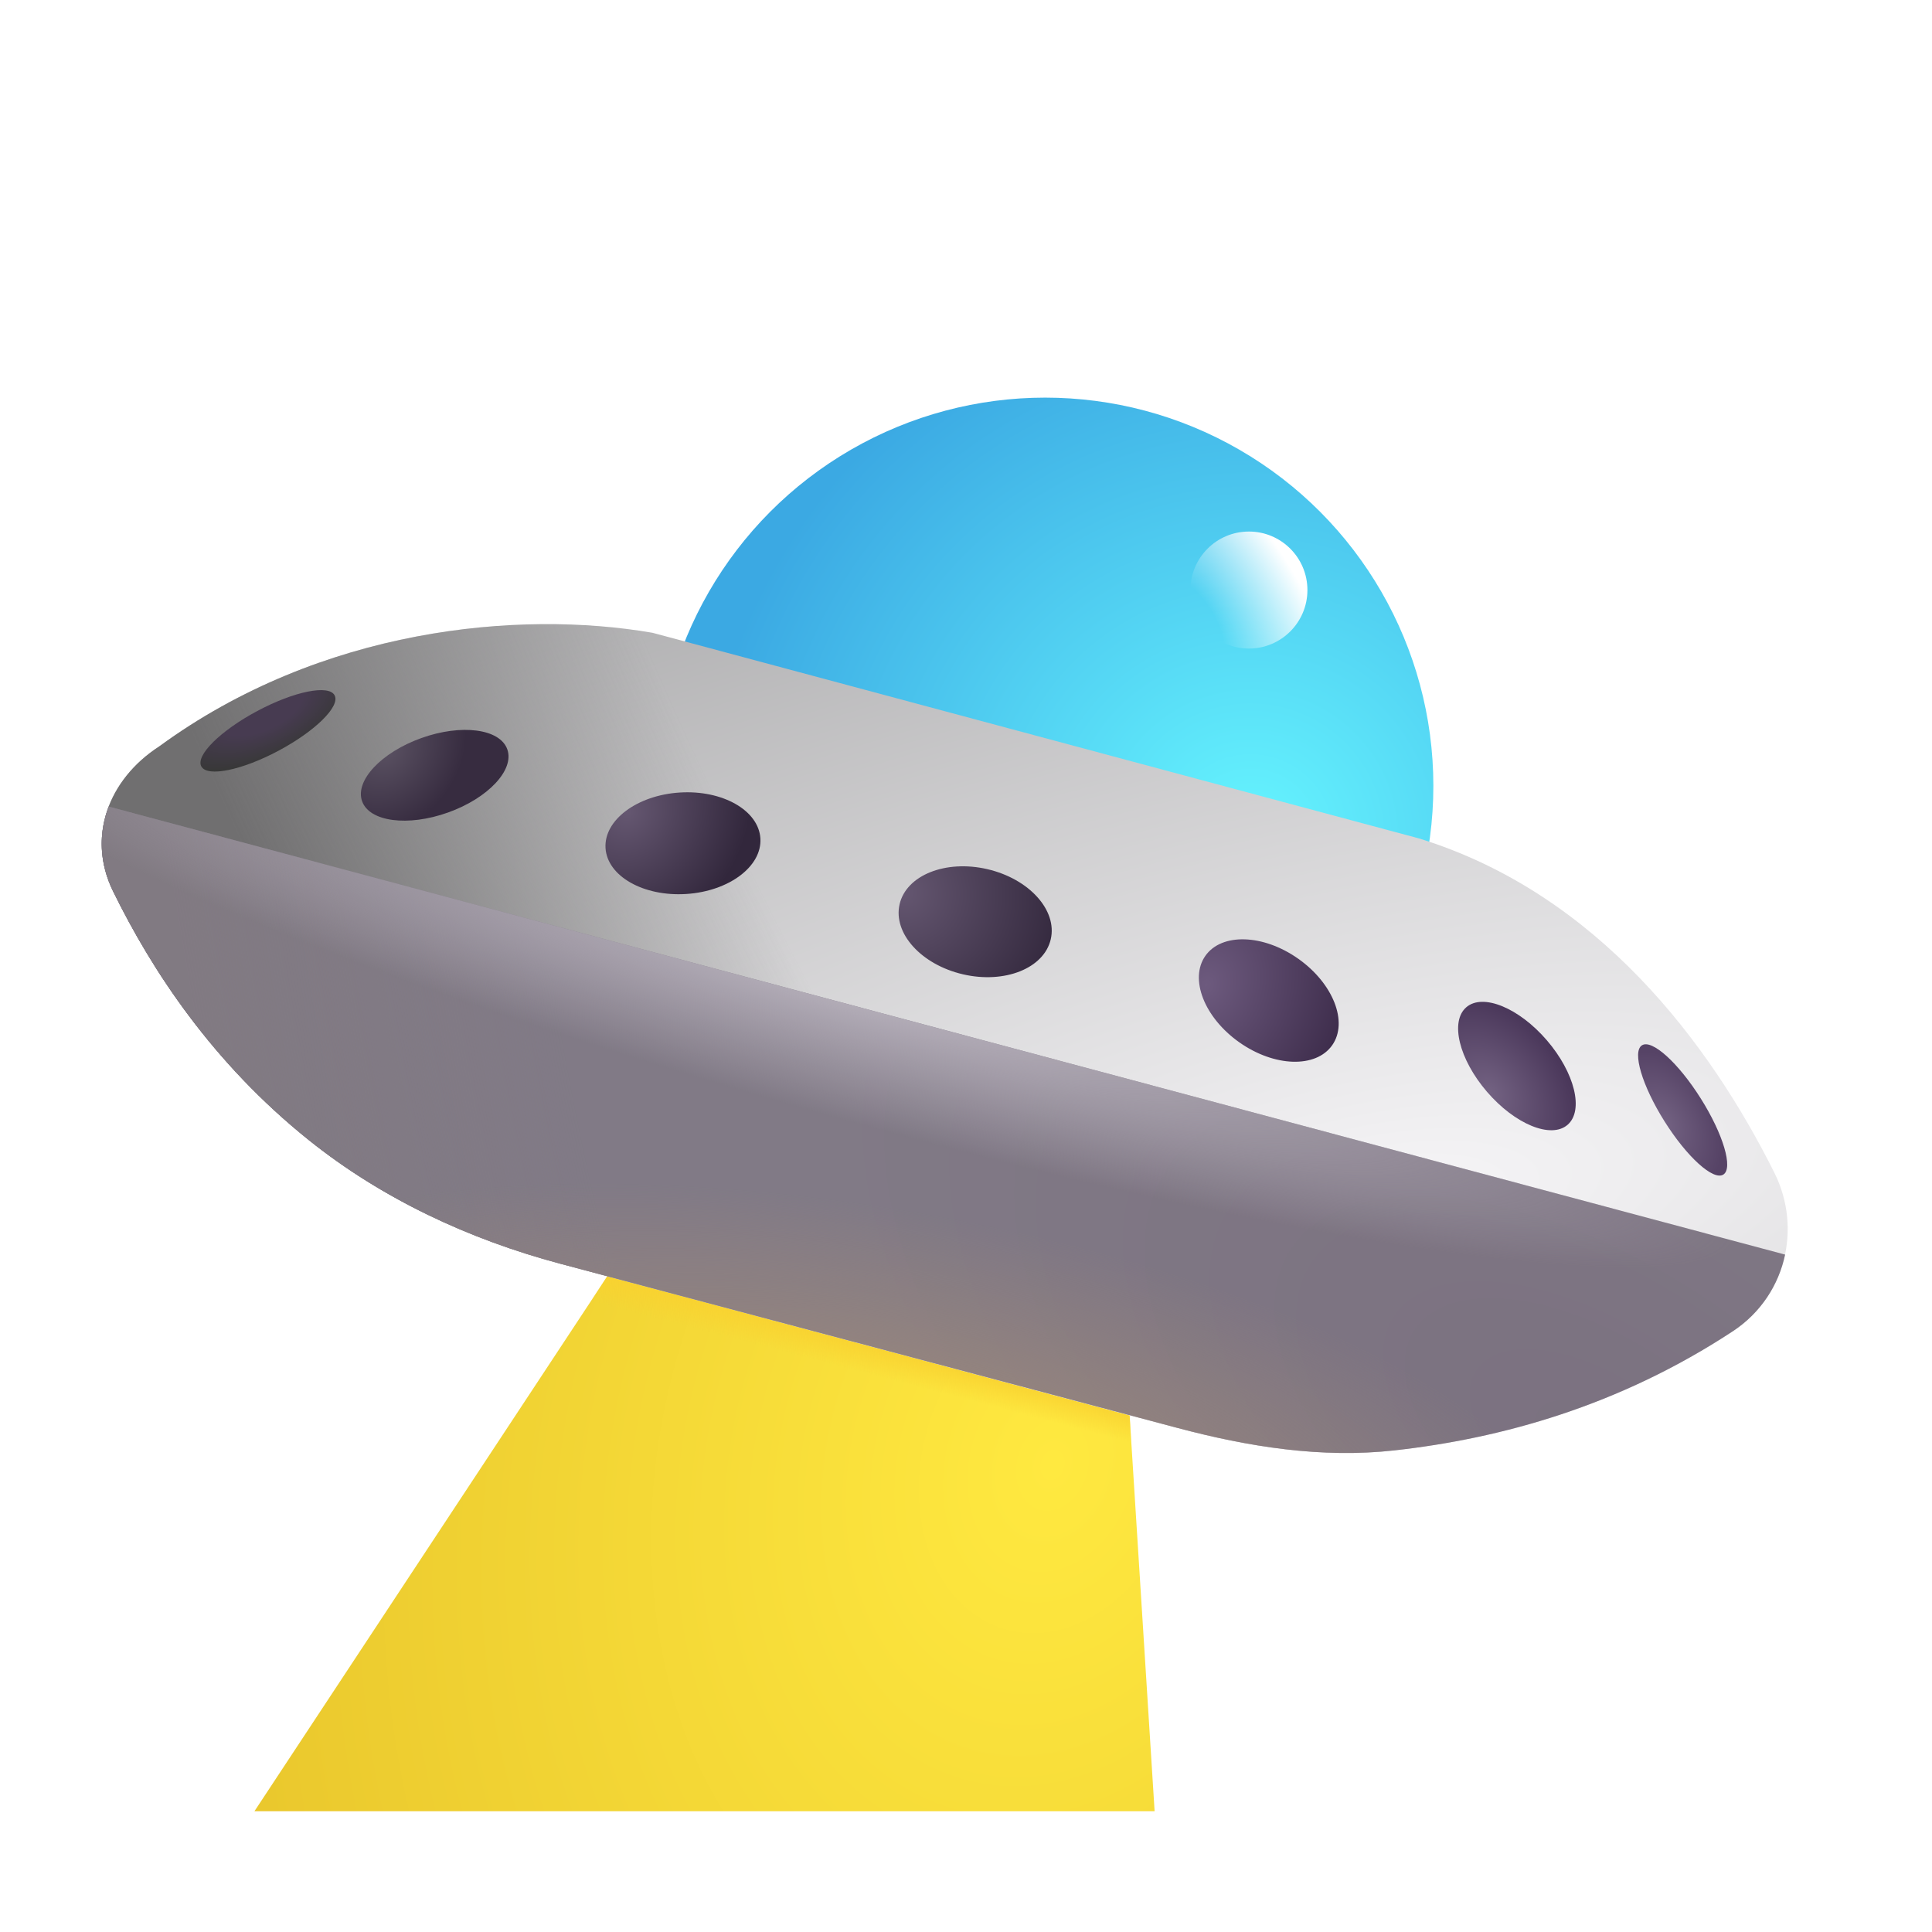 <svg xmlns="http://www.w3.org/2000/svg" fill="none" viewBox="0 0 32 32"><path fill="url(#svg-97d3c09b-75e4-4fd6-a07e-418106412477-a)" d="M10.058 21.14 4.214 30h14.91l-.414-6.555z"/><path fill="url(#svg-c10b469a-130c-4c28-875f-b67aeb25aa04-b)" d="M10.058 21.14 4.214 30h14.91l-.414-6.555z"/><g filter="url(#svg-008ee3ce-33ae-4374-bf44-50323eda89ca-c)"><circle cx="16.811" cy="12.766" r="6.43" fill="url(#svg-f0ff5489-0c66-4311-9f2f-9b22944b3092-d)"/></g><path fill="url(#svg-141abb54-ca8f-4d78-b902-b727c7d0933c-e)" d="M5.12 18.887c-1.609-1.289-2.607-2.82-3.246-4.123-.441-.899-.079-1.856.762-2.4 2.68-1.961 5.952-2.266 8.172-1.883l12.695 3.406c2.965.914 4.822 3.406 5.886 5.537.464.928.18 2.053-.686 2.624-1.887 1.24-3.838 1.778-5.607 1.975-1.208.135-2.422-.06-3.597-.372L9.276 20.93c-1.507-.402-2.947-1.075-4.156-2.043"/><path fill="url(#svg-09f4475f-dc02-4962-9037-5691514ad1e0-f)" d="M5.12 18.887c-1.609-1.289-2.607-2.82-3.246-4.123-.441-.899-.079-1.856.762-2.4 2.68-1.961 5.952-2.266 8.172-1.883l12.695 3.406c2.965.914 4.822 3.406 5.886 5.537.464.928.18 2.053-.686 2.624-1.887 1.24-3.838 1.778-5.607 1.975-1.208.135-2.422-.06-3.597-.372L9.276 20.93c-1.507-.402-2.947-1.075-4.156-2.043"/><circle cx="20.686" cy="9.773" r=".969" fill="url(#svg-415b857f-570f-4d0c-bdae-234cc4cd4766-g)"/><ellipse cx="4.438" cy="12.105" fill="url(#svg-c0094254-f698-4ecd-b4fc-a847f47e5ee5-h)" rx="1.251" ry=".373" transform="rotate(-28.067 4.438 12.105)"/><ellipse cx="7.2" cy="12.841" fill="url(#svg-6f8b1f07-52a1-4e2d-9f21-966f4818fd54-i)" rx="1.277" ry=".655" transform="rotate(-19.675 7.2 12.841)"/><ellipse cx="11.312" cy="13.967" fill="url(#svg-f03b24d2-5a2a-4d87-b61e-741a67a262dc-j)" rx="1.285" ry=".842" transform="rotate(-3.605 11.312 13.967)"/><ellipse cx="16.152" cy="15.267" fill="url(#svg-fbfcf2e5-e774-4563-90bd-90b09bce0c7d-k)" rx="1.285" ry=".894" transform="rotate(13.066 16.152 15.267)"/><ellipse cx="21.015" cy="16.572" fill="url(#svg-ce53d131-9281-45c0-8759-0be20f3fcd08-l)" rx="1.285" ry=".847" transform="rotate(35.225 21.015 16.572)"/><ellipse cx="25.125" cy="17.657" fill="url(#svg-2d0bd187-e040-4b5d-a811-f4d09f0e36c1-m)" rx="1.285" ry=".654" transform="rotate(49.282 25.125 17.657)"/><ellipse cx="27.87" cy="18.384" fill="url(#svg-91da3090-eddf-41a3-9b9d-f3b60c23b1da-n)" rx="1.265" ry=".355" transform="rotate(57.814 27.87 18.384)"/><path fill="url(#svg-75313226-1982-4f88-a2a9-c63b8c1bf9f8-o)" d="M1.874 14.764c.64 1.303 1.637 2.834 3.246 4.123 1.209.968 2.65 1.641 4.156 2.043L19.5 23.65c1.175.313 2.39.508 3.597.373 1.77-.197 3.72-.735 5.607-1.975.46-.304.757-.764.863-1.268L1.8 13.36c-.168.438-.16.93.074 1.404"/><path fill="url(#svg-c4363212-036a-4e4e-9ddc-a8d8a83b13be-p)" d="M1.874 14.764c.64 1.303 1.637 2.834 3.246 4.123 1.209.968 2.65 1.641 4.156 2.043L19.5 23.65c1.175.313 2.39.508 3.597.373 1.77-.197 3.72-.735 5.607-1.975.46-.304.757-.764.863-1.268L1.8 13.36c-.168.438-.16.93.074 1.404"/><path fill="url(#svg-ae59750d-284e-45ea-bca7-eb97986b916e-q)" d="M1.874 14.764c.64 1.303 1.637 2.834 3.246 4.123 1.209.968 2.65 1.641 4.156 2.043L19.5 23.65c1.175.313 2.39.508 3.597.373 1.77-.197 3.72-.735 5.607-1.975.46-.304.757-.764.863-1.268L1.8 13.36c-.168.438-.16.93.074 1.404"/><path fill="url(#svg-2106a6ce-83d4-4299-8113-02305cf9cfdb-r)" d="M1.874 14.764c.64 1.303 1.637 2.834 3.246 4.123 1.209.968 2.65 1.641 4.156 2.043L19.5 23.65c1.175.313 2.39.508 3.597.373 1.77-.197 3.72-.735 5.607-1.975.46-.304.757-.764.863-1.268L1.8 13.36c-.168.438-.16.93.074 1.404"/><defs><radialGradient id="svg-97d3c09b-75e4-4fd6-a07e-418106412477-a" cx="0" cy="0" r="1" gradientTransform="rotate(107.317 -.17 18.52)scale(17.218 12.913)" gradientUnits="userSpaceOnUse"><stop stop-color="#FFE940"/><stop offset="1" stop-color="#EAC82D"/></radialGradient><radialGradient id="svg-f0ff5489-0c66-4311-9f2f-9b22944b3092-d" cx="0" cy="0" r="1" gradientTransform="rotate(-139.399 12.633 3.07)scale(9.139)" gradientUnits="userSpaceOnUse"><stop stop-color="#66F5FF"/><stop offset="1" stop-color="#3BA9E3"/></radialGradient><radialGradient id="svg-141abb54-ca8f-4d78-b902-b727c7d0933c-e" cx="0" cy="0" r="1" gradientTransform="matrix(-4.625 -21.625 62.27 -13.318 22.648 20.07)" gradientUnits="userSpaceOnUse"><stop stop-color="#F7F6F8"/><stop offset="1" stop-color="#808081"/></radialGradient><radialGradient id="svg-09f4475f-dc02-4962-9037-5691514ad1e0-f" cx="0" cy="0" r="1" gradientTransform="rotate(154.243 8.028 7.274)scale(15.796 54.034)" gradientUnits="userSpaceOnUse"><stop offset=".454" stop-color="#706F70" stop-opacity="0"/><stop offset=".927" stop-color="#706F70"/></radialGradient><radialGradient id="svg-415b857f-570f-4d0c-bdae-234cc4cd4766-g" cx="0" cy="0" r="1" gradientTransform="rotate(-31.688 28.043 -29.578)scale(1.898 4.005)" gradientUnits="userSpaceOnUse"><stop offset=".209" stop-color="#fff" stop-opacity="0"/><stop offset="1" stop-color="#fff"/></radialGradient><radialGradient id="svg-c0094254-f698-4ecd-b4fc-a847f47e5ee5-h" cx="0" cy="0" r="1" gradientTransform="matrix(-.061 .844 -1.688 -.121 4.508 11.704)" gradientUnits="userSpaceOnUse"><stop offset=".45" stop-color="#473B51"/><stop offset="1" stop-color="#383838"/></radialGradient><radialGradient id="svg-6f8b1f07-52a1-4e2d-9f21-966f4818fd54-i" cx="0" cy="0" r="1" gradientTransform="matrix(.68 1.023 -1.228 .816 6.588 12.169)" gradientUnits="userSpaceOnUse"><stop stop-color="#5A5162"/><stop offset="1" stop-color="#372C40"/></radialGradient><radialGradient id="svg-f03b24d2-5a2a-4d87-b61e-741a67a262dc-j" cx="0" cy="0" r="1" gradientTransform="matrix(1.563 1.19 -1.336 1.755 10.425 13.391)" gradientUnits="userSpaceOnUse"><stop stop-color="#655771"/><stop offset="1" stop-color="#32273C"/></radialGradient><radialGradient id="svg-fbfcf2e5-e774-4563-90bd-90b09bce0c7d-k" cx="0" cy="0" r="1" gradientTransform="rotate(4.623 -179.161 191.561)scale(2.802 2.612)" gradientUnits="userSpaceOnUse"><stop stop-color="#655771"/><stop offset="1" stop-color="#32273C"/></radialGradient><radialGradient id="svg-ce53d131-9281-45c0-8759-0be20f3fcd08-l" cx="0" cy="0" r="1" gradientTransform="matrix(2.278 -.567 .686 2.757 20.016 16.96)" gradientUnits="userSpaceOnUse"><stop stop-color="#6D5A7E"/><stop offset="1" stop-color="#3E2D4C"/></radialGradient><radialGradient id="svg-2d0bd187-e040-4b5d-a811-f4d09f0e36c1-m" cx="0" cy="0" r="1" gradientTransform="rotate(-86.801 22.253 -4.166)scale(1.226 1.721)" gradientUnits="userSpaceOnUse"><stop stop-color="#736282"/><stop offset="1" stop-color="#4B385B"/></radialGradient><radialGradient id="svg-91da3090-eddf-41a3-9b9d-f3b60c23b1da-n" cx="0" cy="0" r="1" gradientTransform="matrix(.064 -.864 1.282 .095 27.891 18.79)" gradientUnits="userSpaceOnUse"><stop stop-color="#746383"/><stop offset="1" stop-color="#564366"/></radialGradient><radialGradient id="svg-75313226-1982-4f88-a2a9-c63b8c1bf9f8-o" cx="0" cy="0" r="1" gradientTransform="matrix(-12.312 -8.059 4.066 -6.212 26.523 24.067)" gradientUnits="userSpaceOnUse"><stop stop-color="#7B7180"/><stop offset="1" stop-color="#817A86"/></radialGradient><radialGradient id="svg-c4363212-036a-4e4e-9ddc-a8d8a83b13be-p" cx="0" cy="0" r="1" gradientTransform="rotate(167.056 8.882 10.254)scale(15.904 41.416)" gradientUnits="userSpaceOnUse"><stop offset=".632" stop-color="#817A82" stop-opacity="0"/><stop offset="1" stop-color="#817A82"/></radialGradient><radialGradient id="svg-ae59750d-284e-45ea-bca7-eb97986b916e-q" cx="0" cy="0" r="1" gradientTransform="rotate(15.815 -51.932 58.894)scale(15.136 2.115)" gradientUnits="userSpaceOnUse"><stop stop-color="#B8B2BD"/><stop offset="1" stop-color="#B8B2BD" stop-opacity="0"/></radialGradient><radialGradient id="svg-2106a6ce-83d4-4299-8113-02305cf9cfdb-r" cx="0" cy="0" r="1" gradientTransform="rotate(-80.239 21.51 3.453)scale(4.055 11.805)" gradientUnits="userSpaceOnUse"><stop stop-color="#9F8A7A"/><stop offset="1" stop-color="#9F8A7A" stop-opacity="0"/></radialGradient><linearGradient id="svg-c10b469a-130c-4c28-875f-b67aeb25aa04-b" x1="14.28" x2="14.147" y1="22.188" y2="22.695" gradientUnits="userSpaceOnUse"><stop stop-color="#F9D230"/><stop offset="1" stop-color="#F9D230" stop-opacity="0"/></linearGradient><filter id="svg-008ee3ce-33ae-4374-bf44-50323eda89ca-c" width="13.359" height="13.109" x="10.382" y="6.336" color-interpolation-filters="sRGB" filterUnits="userSpaceOnUse"><feFlood flood-opacity="0" result="BackgroundImageFix"/><feBlend in="SourceGraphic" in2="BackgroundImageFix" result="shape"/><feColorMatrix in="SourceAlpha" result="hardAlpha" values="0 0 0 0 0 0 0 0 0 0 0 0 0 0 0 0 0 0 127 0"/><feOffset dx=".5" dy=".25"/><feGaussianBlur stdDeviation=".5"/><feComposite in2="hardAlpha" k2="-1" k3="1" operator="arithmetic"/><feColorMatrix values="0 0 0 0 0.361 0 0 0 0 0.624 0 0 0 0 0.816 0 0 0 1 0"/><feBlend in2="shape" result="effect1_innerShadow_18_13115"/></filter></defs></svg>